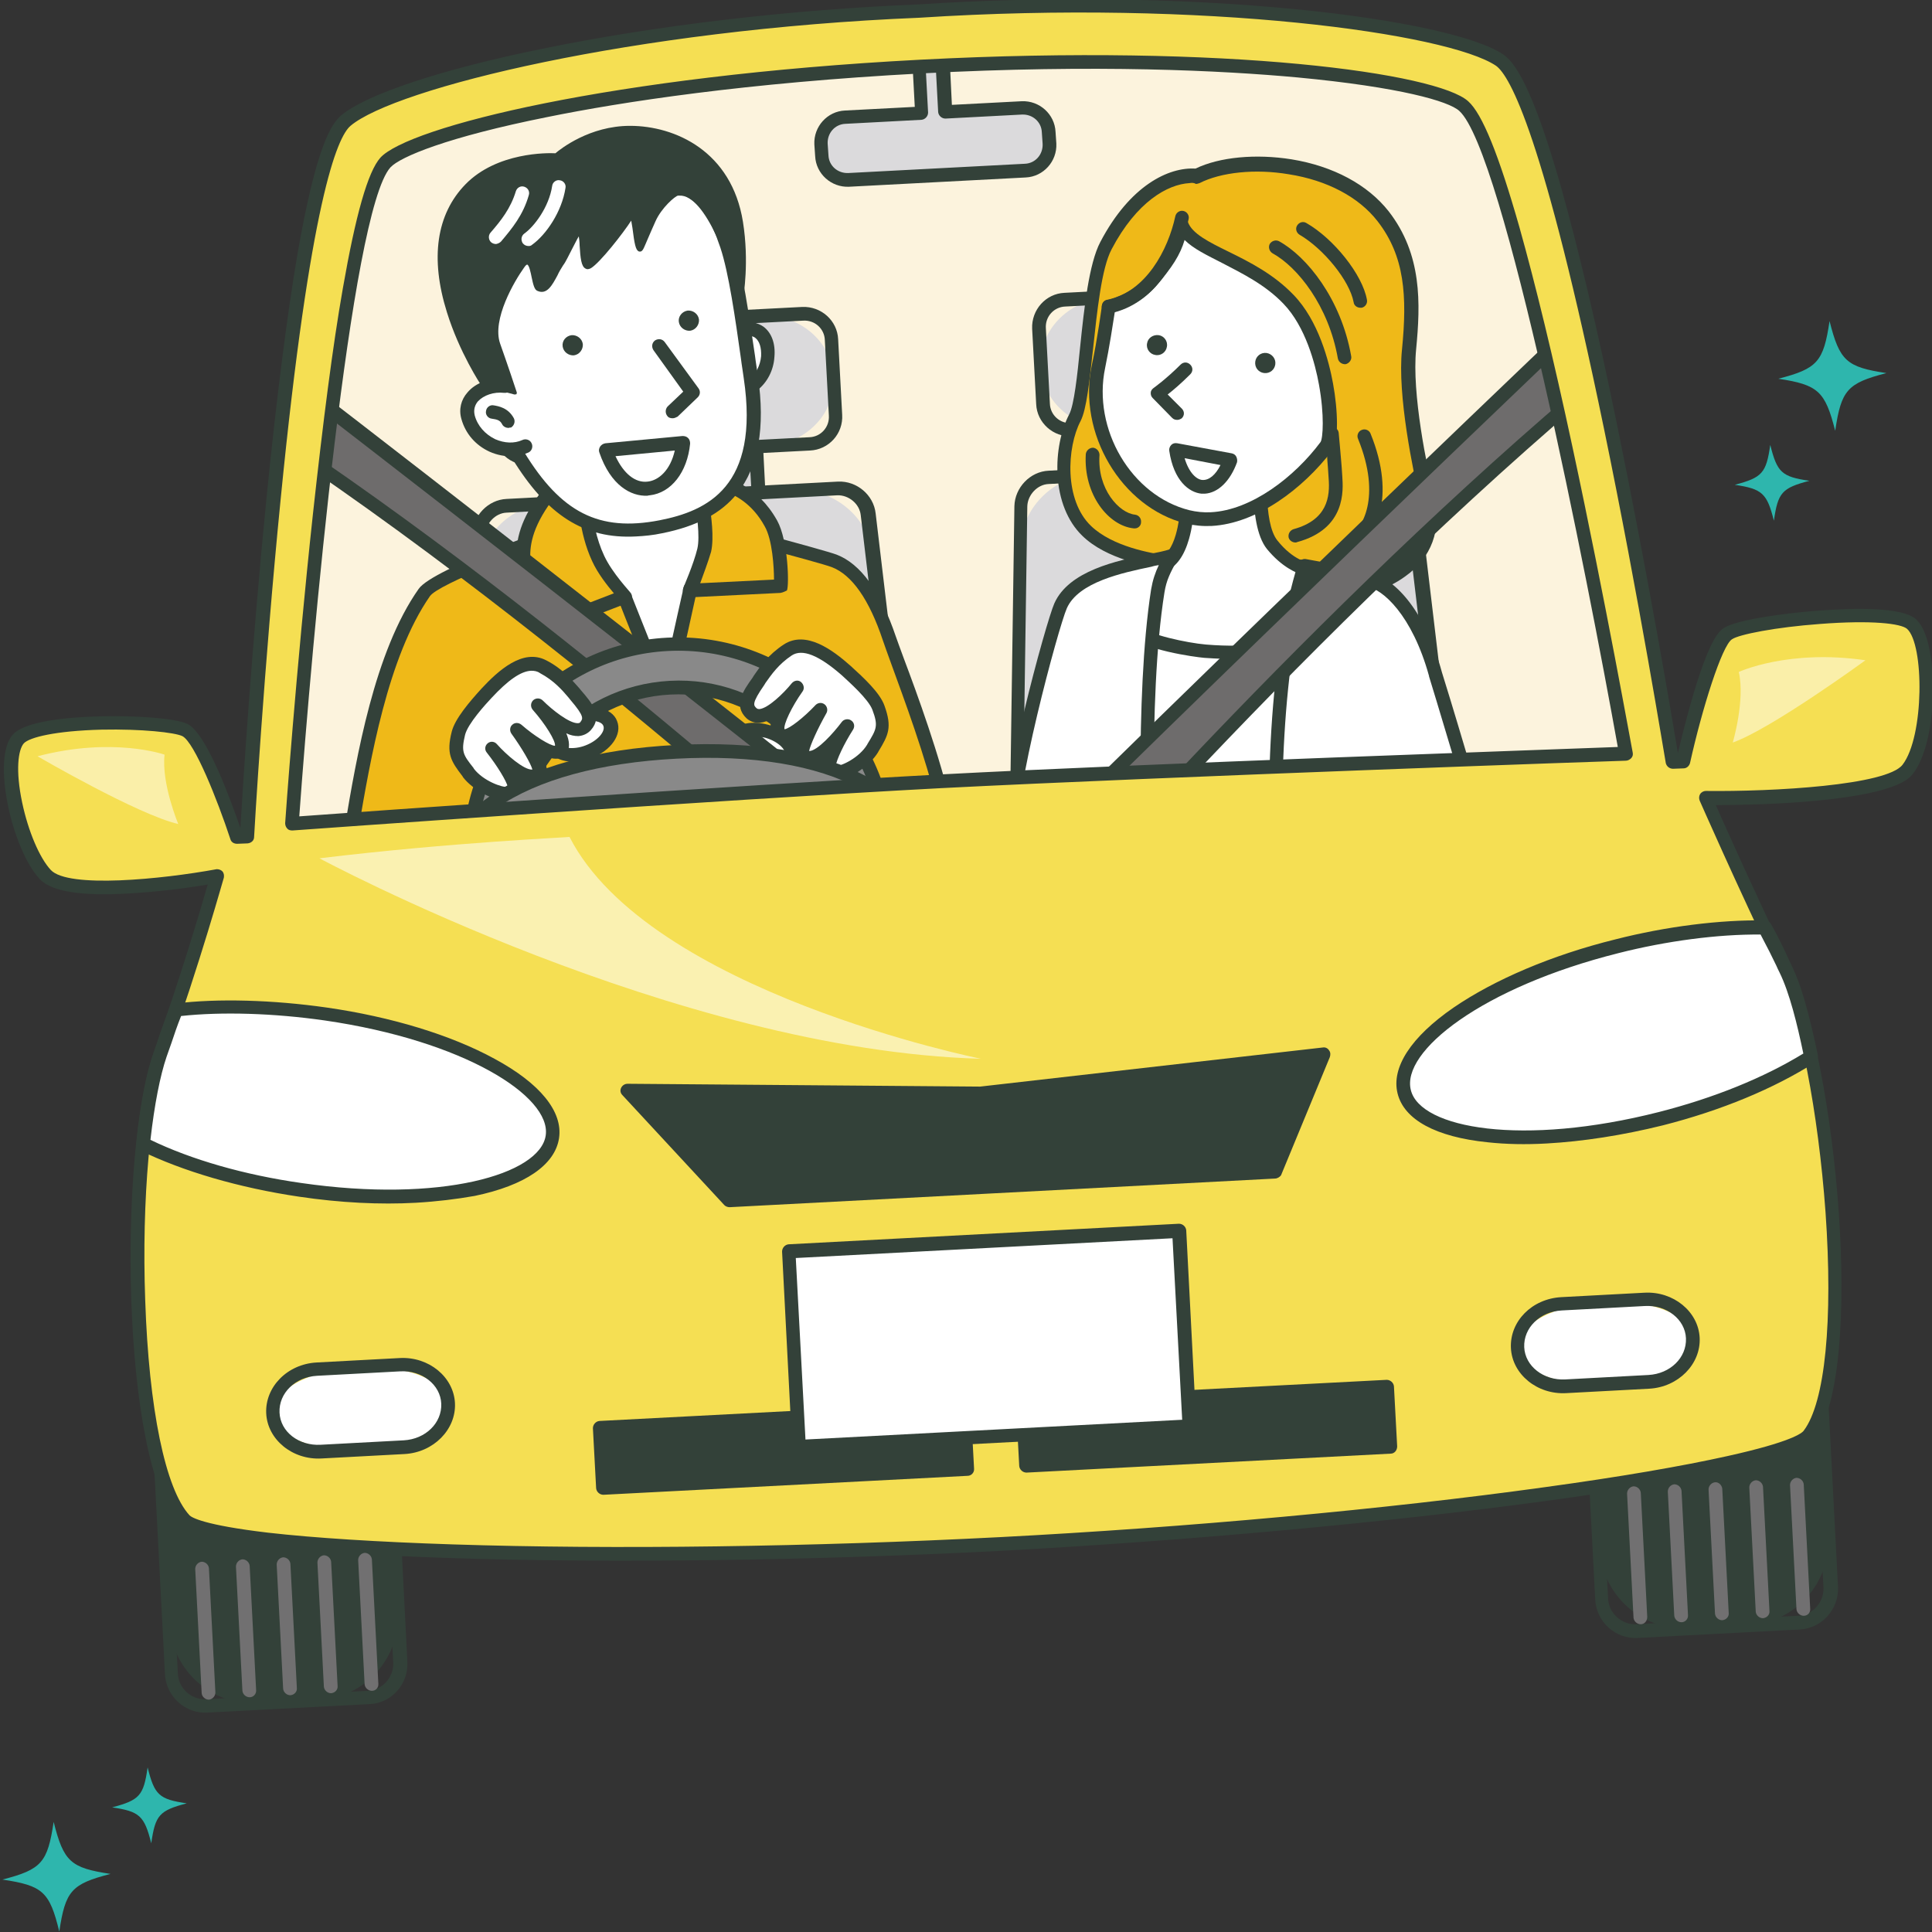<?xml version="1.0" encoding="utf-8"?>
<!-- Generator: Adobe Illustrator 24.3.1, SVG Export Plug-In . SVG Version: 6.00 Build 0)  -->
<svg version="1.1" id="レイヤー_1" xmlns="http://www.w3.org/2000/svg" xmlns:xlink="http://www.w3.org/1999/xlink" x="0px"
	 y="0px" viewBox="0 0 479 479" style="enable-background:new 0 0 479 479;" xml:space="preserve">
<rect x="0" y="0" width="479" height="479" fill="#333333" stroke="none"/>
<style type="text/css">
	.st0{fill:#FCF3DD;}
	.st1{fill:#DBDADC;}
	.st2{fill:#334139;}
	.st3{fill:#EFB918;}
	.st4{fill:#FFFFFF;}
	.st5{fill:none;stroke:#231815;stroke-width:8.5;stroke-linecap:round;stroke-linejoin:round;stroke-miterlimit:10;}
	.st6{fill:#6E6C6C;}
	.st7{fill:#898989;}
	.st8{fill:#F5DF53;}
	.st9{fill:#FFFFFF;stroke:#231815;stroke-miterlimit:10;}
	.st10{opacity:0.5;fill:#FFFFFF;}
	.st11{opacity:0.55;fill:#FFFFFF;}
	.st12{fill:#717071;}
	.st13{fill:#2EB6AD;}
</style>
<g>
	<g>
		<path class="st0" d="M403.1,186.9c0,0-114.2,3.9-169.7,6.8c-55.5,2.9-160.9,10.5-160.9,10.5S83,54.3,95.6,40.3
			c6.3-7,55.9-19.8,132.8-23.8c76.9-4,127.6,3.5,134.5,9.8C376.9,38.9,403.1,186.9,403.1,186.9z"/>
		<g>
			<g>
				<g>
					
						<rect x="182.5" y="109.2" transform="matrix(0.999 -5.233596e-02 5.233596e-02 0.999 -5.978 9.856)" class="st1" width="5.4" height="19.6"/>
					<path class="st2" d="M188.5,130.4l-5.4,0.3c-0.9,0-1.7-0.7-1.8-1.6l-1-19.6c0-0.9,0.7-1.7,1.6-1.8l5.4-0.3
						c0.9,0,1.7,0.7,1.8,1.6l1,19.6C190.1,129.6,189.4,130.4,188.5,130.4z M184.6,127.2l2-0.1l-0.9-16.2l-2,0.1L184.6,127.2z"/>
				</g>
				<g>
					
						<rect x="144.9" y="111.2" transform="matrix(0.999 -5.233596e-02 5.233596e-02 0.999 -6.133 7.89)" class="st1" width="5.4" height="19.6"/>
					<path class="st2" d="M150.9,132.4l-5.4,0.3c-0.9,0-1.7-0.7-1.8-1.6l-1-19.6c0-0.9,0.7-1.7,1.6-1.8l5.4-0.3
						c0.9,0,1.7,0.7,1.8,1.6l1,19.6C152.5,131.6,151.8,132.4,150.9,132.4z M147,129.2l2-0.1l-0.9-16.2l-2,0.1L147,129.2z"/>
				</g>
			</g>
			<g>
				<g>
					<path class="st1" d="M206.7,93.5c0.5,8.9-6.8,16.5-16.2,17l-49,2.6c-9.4,0.5-17.4-6.4-17.9-15.2s6.8-16.5,16.2-17l49-2.6
						C198.1,77.8,206.2,84.6,206.7,93.5z"/>
				</g>
				<path class="st2" d="M200.8,111.7l-69.5,3.6c-4.7,0.2-8.7-3.4-8.9-8l-1-18.7c-0.2-4.7,3.4-8.7,8-8.9l69.5-3.6
					c4.7-0.2,8.7,3.4,8.9,8l1,18.7C209.1,107.5,205.5,111.5,200.8,111.7z M129.6,83.1c-2.8,0.1-5,2.5-4.8,5.4l1,18.7
					c0.1,2.8,2.5,5,5.4,4.8l69.5-3.6c2.8-0.1,5-2.5,4.8-5.4l-1-18.7c-0.1-2.8-2.5-5-5.4-4.8L129.6,83.1z"/>
			</g>
			<g>
				<g>
					<path class="st1" d="M223.8,199.6c1.1,9.3-5.6,17.3-15,17.8l-74.4,3.9c-9.4,0.5-16.9-6.8-16.8-16.2l0.9-62.4
						c0.1-9.4,7.9-17.5,17.3-17.9l61.6-3.2c9.4-0.5,17.9,6.7,19.1,16L223.8,199.6z"/>
				</g>
				<path class="st2" d="M219.2,218.6l-94.9,5c-2.3,0.1-4.4-0.7-6-2.2c-1.6-1.5-2.5-3.7-2.4-5.9l1.2-83c0.1-4.6,3.9-8.6,8.5-8.8
					l82.2-4.3c4.6-0.2,8.8,3.3,9.3,7.9l9.8,82.4l0,0c0.3,2.3-0.4,4.4-1.8,6.2C223.5,217.5,221.4,218.5,219.2,218.6z M125.6,127.1
					c-2.8,0.1-5.2,2.7-5.3,5.5l-1.2,83c0,1.3,0.5,2.6,1.4,3.4c0.9,0.9,2.2,1.3,3.5,1.3l94.9-5c1.3-0.1,2.5-0.6,3.3-1.6
					c0.8-1,1.2-2.3,1-3.6l-9.8-82.4c-0.3-2.8-3-5-5.8-4.9L125.6,127.1z"/>
			</g>
		</g>
		<g>
			<g>
				<g>
					
						<rect x="317" y="102.2" transform="matrix(0.999 -5.233596e-02 5.233596e-02 0.999 -5.425 16.884)" class="st1" width="5.4" height="19.6"/>
					<path class="st2" d="M322.9,123.4l-5.4,0.3c-0.9,0-1.7-0.7-1.8-1.6l-1-19.6c0-0.9,0.7-1.7,1.6-1.8l5.4-0.3
						c0.9,0,1.7,0.7,1.8,1.6l1,19.6C324.6,122.5,323.9,123.3,322.9,123.4z M319.1,120.2l2-0.1l-0.9-16.2l-2,0.1L319.1,120.2z"/>
				</g>
				<g>
					
						<rect x="279.4" y="104.2" transform="matrix(0.999 -5.233596e-02 5.233596e-02 0.999 -5.58 14.918)" class="st1" width="5.4" height="19.6"/>
					<path class="st2" d="M285.3,125.4l-5.4,0.3c-0.9,0-1.7-0.7-1.8-1.6l-1-19.6c0-0.9,0.7-1.7,1.6-1.8l5.4-0.3
						c0.9,0,1.7,0.7,1.8,1.6l1,19.6C287,124.5,286.3,125.3,285.3,125.4z M281.5,122.2l2-0.1l-0.9-16.2l-2,0.1L281.5,122.2z"/>
				</g>
			</g>
			<g>
				<g>
					<path class="st1" d="M341.1,86.5c0.5,8.9-6.8,16.5-16.2,17l-49,2.6c-9.4,0.5-17.4-6.4-17.9-15.2s6.8-16.5,16.2-17l49-2.6
						C332.6,70.7,340.6,77.6,341.1,86.5z"/>
				</g>
				<path class="st2" d="M335.3,104.6l-69.5,3.6c-4.7,0.2-8.7-3.4-8.9-8l-1-18.7c-0.2-4.7,3.4-8.7,8-8.9l69.5-3.6
					c4.7-0.2,8.7,3.4,8.9,8l1,18.7C343.5,100.4,339.9,104.4,335.3,104.6z M264.1,76c-2.8,0.1-5,2.5-4.8,5.4l1,18.7
					c0.1,2.8,2.5,5,5.4,4.8l69.5-3.6c2.8-0.1,5-2.5,4.8-5.4l-1-18.7c-0.1-2.8-2.5-5-5.4-4.8L264.1,76z"/>
			</g>
			<g>
				<g>
					<path class="st1" d="M358.3,192.6c1.1,9.3-5.6,17.3-15,17.8l-74.4,3.9c-9.4,0.5-16.9-6.8-16.8-16.2l0.9-62.4
						c0.1-9.4,7.9-17.5,17.3-17.9l61.6-3.2c9.4-0.5,17.9,6.7,19.1,16L358.3,192.6z"/>
				</g>
				<path class="st2" d="M353.6,211.6l-94.9,5c-2.3,0.1-4.4-0.7-6-2.2c-1.6-1.5-2.5-3.7-2.4-5.9l1.2-83c0.1-4.6,3.9-8.6,8.5-8.8
					l82.2-4.3c4.6-0.2,8.8,3.3,9.3,7.9l9.8,82.4l0,0c0.3,2.3-0.4,4.4-1.8,6.2C357.9,210.4,355.9,211.4,353.6,211.6z M260,120
					c-2.8,0.1-5.2,2.7-5.3,5.5l-1.2,83c0,1.3,0.5,2.6,1.4,3.4c0.9,0.9,2.2,1.3,3.5,1.3l94.9-5c1.3-0.1,2.5-0.6,3.3-1.6
					c0.8-1,1.2-2.3,1-3.6l-9.8-82.4c-0.3-2.8-3-5-5.8-4.9L260,120z"/>
			</g>
		</g>
		<g>
			<g>
				<path class="st3" d="M266.5,103.6c3.1-5.8,3-33.6,7.7-42.7c6.8-13,15.9-17.9,22.5-17.3c11-5.6,35.3-4,46.2,9.9
					c7.6,9.8,7.7,20.8,6.5,33c-1,10.1,2,26.5,4.5,37.3c4.8,20.7-23,27.1-34.5,19.9c-5.4-3.4-12.3-2-16.9-2.4
					c-6.8-0.6-5.4-1-13.2-1.9c-6.3-0.8-14.8-3-19.8-7.7C261.9,124.5,262.8,110.7,266.5,103.6z"/>
				<path class="st2" d="M332.6,148.2c-5.3,0.3-10.4-0.7-14.2-3.1c-3.5-2.2-7.9-2.1-11.8-2.1c-1.6,0-3,0-4.4-0.1
					c-3.7-0.3-5.1-0.6-6.7-0.9c-1.4-0.3-3-0.6-6.5-1c-4.2-0.5-14.7-2.3-20.7-8.2c-3.6-3.5-5.8-8.9-6.1-15.2
					c-0.3-5.3,0.8-10.9,2.9-14.9c1.2-2.3,2-9.6,2.7-16.7c1-9.7,2.2-20.7,5-26c7.4-14.1,17-18.6,23.6-18.2c6-2.9,15-3.7,23.8-2.3
					c10.4,1.7,18.9,6.3,24.1,12.9c8.3,10.7,7.9,22.8,6.8,34.2c-1.1,11,2.7,29.3,4.5,36.7c1.9,8-0.7,15-7.2,19.6
					C343.9,146.2,338.2,147.9,332.6,148.2z M294.9,45.4c-5.4,0.3-13.1,4.6-19.3,16.4c-2.5,4.7-3.6,15.4-4.6,24.7
					c-0.9,8.1-1.6,15-3.1,17.9l0,0c-3.4,6.5-4.1,19.6,2.6,26c5.3,5.1,14.9,6.8,18.8,7.3c3.7,0.5,5.3,0.8,6.8,1.1
					c1.6,0.3,2.8,0.5,6.3,0.9c1.2,0.1,2.5,0.1,4,0.1c4.1-0.1,9.3-0.1,13.7,2.6c6.7,4.2,18.9,3.3,26.1-1.9c3.8-2.7,7.8-7.7,5.9-16.1
					c-1.7-7.5-5.7-26.3-4.5-37.8c1.3-13.2,0.7-23.1-6.1-31.8c-4.6-5.9-12.4-10.1-22-11.6c-8.3-1.4-16.8-0.5-22.1,2.2
					c-0.3,0.1-0.6,0.2-0.9,0.2C296,45.3,295.5,45.3,294.9,45.4z M266.5,103.6L266.5,103.6L266.5,103.6z"/>
			</g>
			<g>
				<path class="st4" d="M321.8,261.1c-0.8-6.2-3.6-18.2-4.3-27.2c-3.1-39,0.1-73.1,6.5-93.4c-7.7-0.1-25-0.9-34.9-1.1
					c-9.4,28.6-4.1,79.8-4.1,79.8s-0.6,24.1-1.3,42C292.8,263.5,308.5,264.6,321.8,261.1z"/>
				<path class="st2" d="M307.5,264.9c-9,0.5-17.9-0.5-24.3-2c-0.8-0.2-1.3-0.9-1.3-1.7c0.7-17.1,1.3-40.1,1.3-41.9
					c-0.3-3.3-5.1-52.2,4.2-80.4c0.2-0.7,0.9-1.2,1.6-1.2c5.1,0.1,12.2,0.3,19,0.6c6.3,0.2,12.2,0.4,15.9,0.5c0.5,0,1,0.3,1.3,0.7
					c0.3,0.4,0.4,1,0.2,1.5c-6.9,21.9-9.3,56.6-6.4,92.7c0.4,5.6,1.7,12.3,2.8,18.2c0.7,3.6,1.2,6.6,1.5,9c0.1,0.8-0.4,1.6-1.2,1.9
					C317.5,263.9,312.5,264.6,307.5,264.9z M285.4,259.9c9.1,2,22.8,2.7,34.5-0.1c-0.3-2-0.8-4.5-1.3-7.3c-1.1-6-2.3-12.7-2.8-18.5
					c-2.8-35.4-0.6-69.5,5.9-91.9c-3.7-0.1-8.6-0.3-13.7-0.4c-6.3-0.2-12.7-0.5-17.7-0.6c-8.7,28.1-3.7,77.5-3.7,78
					c0,0.1,0,0.1,0,0.2C286.7,219.5,286.1,242.3,285.4,259.9z"/>
			</g>
			<g>
				<path class="st4" d="M313,110.3c0,0-2.6,18.7,2.2,24.7c4.6,5.7,9,6.1,9,6.1s4.1,9.7-2.3,16.2c-5.3,5.4-19.1,4.5-23.4,4.2
					c-3.8-0.3-15-2.3-17.2-5c-4.9-6,1.9-16.5,1.9-16.5s6.7,3.5,9.7-6.8c2.9-10,0.2-21.6,0.2-21.6"/>
				<path class="st2" d="M308.4,163.3c-3.3,0.2-6.8,0-9.8-0.2c-2.4-0.2-15.5-2-18.4-5.6c-5.6-6.9,1.5-18,1.8-18.5
					c0.5-0.7,1.4-1,2.2-0.6c0.1,0,1.7,0.8,3.4,0c1.6-0.7,3-2.7,3.9-5.8c2.7-9.4,0.2-20.7,0.2-20.8c-0.2-0.9,0.4-1.8,1.3-2
					c0.9-0.2,1.8,0.4,2,1.3c0.1,0.5,2.7,12.2-0.2,22.5c-1.2,4.2-3.1,6.9-5.8,8c-1.8,0.8-3.5,0.6-4.7,0.4c-1.4,2.7-4.5,9.4-1.3,13.4
					c1.6,1.9,11.3,4,16,4.4c11,0.9,18.9-0.4,22-3.6c4.5-4.6,2.9-11.3,2.2-13.6c-1.8-0.5-5.4-2-9.1-6.5c-5.1-6.4-2.9-24-2.6-26
					c0.1-0.9,1-1.6,1.9-1.4c0.9,0.1,1.6,1,1.4,1.9c-0.7,5-1.7,18.9,1.9,23.4c4,5,7.7,5.5,7.9,5.5c0.6,0.1,1.1,0.5,1.4,1
					c0.2,0.4,4.4,10.8-2.6,18C320.1,161.7,314.3,163,308.4,163.3z"/>
			</g>
			<g>
				<path class="st4" d="M263,150.1c-2.2,5-13.6,46.8-12.5,59.2c1,10.5,2.7,31.8,2.7,31.8s9.9,2.9,12.9-1.4
					c1.1,15.3-1,39.1-1.8,40.3c-0.5,0.9,9.7,2.6,22.3,2.2c-2.4-27.6-1.6-63-1.6-63s-2.3-45.5,2.1-72.8c0.5-3.3,1.5-5.2,3.5-8.8
					C285,139.5,267.2,140.7,263,150.1z"/>
				<path class="st2" d="M286.7,283.9C286.7,283.9,286.7,283.9,286.7,283.9c-7.3,0.2-12.9-0.3-15.7-0.6c-7.2-0.8-7.8-1.7-8.1-2.3
					c-0.3-0.5-0.3-1.2-0.1-1.7c0.7-2.2,2.5-21.7,1.8-36.3c-4.4,1.9-11,0-11.9-0.2c-0.7-0.2-1.1-0.8-1.2-1.5c0-0.2-1.7-21.4-2.7-31.7
					c-1.2-12.9,10.6-55.5,12.6-60l0,0c3.6-8.1,15.5-10.6,23.4-12.2c2.1-0.4,4-0.8,5.2-1.2c0.7-0.2,1.4,0,1.8,0.5
					c0.4,0.5,0.5,1.3,0.2,1.9c-1.9,3.5-2.8,5.2-3.3,8.3c-4.3,26.8-2.1,72-2.1,72.5c0,0,0,0.1,0,0.1c0,0.4-0.7,35.6,1.6,62.8
					c0,0.5-0.1,0.9-0.4,1.3C287.6,283.7,287.2,283.9,286.7,283.9z M266.3,279.1c2.5,0.7,9.6,1.6,18.5,1.4
					c-2.1-26.6-1.5-59.7-1.5-61.3c-0.1-1.9-2.1-46.4,2.1-73.1c0.4-2.3,1-4.1,1.9-6c-0.6,0.1-1.2,0.2-1.8,0.4
					c-7.2,1.5-18.1,3.8-21,10.3c-2.1,4.8-13.4,46.5-12.4,58.4c0.8,8.9,2.2,25.9,2.6,30.6c2.9,0.7,8.3,1.3,9.9-1
					c0.4-0.6,1.1-0.9,1.8-0.7c0.7,0.2,1.2,0.8,1.2,1.5C268.7,252,267.4,272.8,266.3,279.1z M266,280.4c-0.1,0.2-0.1,0.4-0.2,0.5
					C265.9,280.7,266,280.5,266,280.4z M262.9,279.1C262.9,279.1,262.9,279.1,262.9,279.1C262.9,279.1,262.9,279.1,262.9,279.1z"/>
			</g>
			<g>
				<path class="st4" d="M339.4,143.8c-2.1-1.1-12.7-3-16-3.5c-6.4,20.2-9,54.6-5.9,93.6c1.6,20.2,4.4,42.2,6,49.6
					c14.9,0.4,33-3.2,33-3.2s-11.1-46.8-11.4-47.8c-1.8-9.6-4.9-34.4-0.7-55.7C345.6,170.2,345.1,146.7,339.4,143.8z"/>
				<path class="st2" d="M332,285c-2.9,0.1-5.7,0.2-8.5,0.1c-0.8,0-1.4-0.6-1.6-1.3c-1.6-7.3-4.4-29.1-6-49.8
					c-3-37.7-0.8-72.9,5.9-94.2c0.3-0.8,1.1-1.3,1.9-1.2c14.1,2.5,15.9,3.4,16.5,3.7l0,0c7.2,3.7,7,28.8,5.8,34.8
					c-4.7,24.1,0.1,51.6,0.7,55c0.7,2.7,9.6,40.2,11.4,47.8c0.1,0.4,0,0.9-0.2,1.3c-0.2,0.4-0.6,0.7-1.1,0.7
					C356.2,282.1,344.4,284.3,332,285z M324.9,281.8c11.6,0.1,24.9-2,29.5-2.8c-3.3-13.9-10.7-44.8-11-46c0-0.1,0-0.1,0-0.2
					c-0.6-3.1-5.6-31.5-0.7-56.3c0.6-3.1,0.8-10.4,0.2-17.4c-0.9-9-2.7-13-4.2-13.8c0,0,0,0,0,0c-0.4-0.2-2.7-1.1-14.1-3.1
					c-6.3,21.1-8.3,55.1-5.4,91.5C320.8,253.2,323.3,273.5,324.9,281.8z"/>
			</g>
			<g>
				<path class="st4" d="M332.4,193.6c0,0,7.9,25.9,10.3,31.5c8.5,4.3,22.3,9.8,26.6,1.9c0,0,2-5.3,0-14.3c-2-9-13.2-45.6-13.2-45.6
					c-4.3-15.6-12.1-22.8-16.7-23.3"/>
				<path class="st2" d="M362.3,232.6c-4.5,0.2-11-1.3-20.4-6.1c-0.4-0.2-0.6-0.5-0.8-0.8c-2.4-5.6-10-30.6-10.4-31.6
					c-0.3-0.9,0.2-1.8,1.1-2.1c0.9-0.3,1.8,0.2,2.1,1.1c0.1,0.2,7.4,24.3,10,30.7c7.5,3.8,20.1,8.7,23.7,2.5
					c0.2-0.8,1.6-5.6-0.1-13.2c-2-8.8-13.1-45.1-13.2-45.4c0,0,0,0,0-0.1c-4.2-15.2-11.6-21.6-15.3-22.1c-0.9-0.1-1.6-1-1.5-1.9
					c0.1-0.9,1-1.6,1.9-1.5c5.7,0.7,13.8,8.7,18.1,24.6c0.6,1.8,11.3,36.8,13.2,45.7c2.1,9.4,0.1,15,0,15.2c0,0.1-0.1,0.2-0.1,0.2
					C369.5,230.2,367,232.3,362.3,232.6z"/>
			</g>
			<g>
				<path class="st4" d="M272.3,90.9c1.3-6.1,2.5-14.9,2.5-14.9s6.2-1.2,10.5-6.1c5.3-6,6.7-9.3,7.4-14.4
					c2.3,6.9,16.9,8.7,26.6,18.8c10.2,10.6,11.5,33.5,9.4,36.4c-8.1,10.8-22,20.6-34.3,17.5C279,124.3,269,106.7,272.3,90.9z"/>
				<path class="st2" d="M300.4,130.4c-2.2,0.1-4.3-0.1-6.4-0.6c-16-4-26.9-22.4-23.3-39.3c1.3-5.9,2.5-14.7,2.5-14.8
					c0.1-0.7,0.6-1.3,1.4-1.4c0.1,0,5.7-1.1,9.6-5.6c5.2-6,6.4-9,7-13.5c0.1-0.8,0.7-1.4,1.5-1.4c0.8-0.1,1.5,0.4,1.8,1.2
					c1,2.9,5.2,5,10.1,7.4c5.3,2.6,11.2,5.6,16.1,10.7c6.2,6.4,8.8,16.5,9.8,22c1.2,6.5,1.5,14.4-0.3,16.7
					C323,121.2,311.6,129.8,300.4,130.4z M276.4,77.3c-0.4,2.6-1.4,9.1-2.4,13.9l0,0c-3.2,15.2,6.5,31.7,20.9,35.3
					c1.7,0.4,3.5,0.6,5.3,0.5c10.1-0.5,20.8-8.8,27.2-17.4c0.6-0.9,1-6.7-0.4-14.3c-0.9-5-3.3-14.3-8.8-20
					c-4.5-4.7-10.2-7.5-15.2-10.1c-3.7-1.9-7.1-3.5-9.3-5.7c-1.1,3.7-3.1,6.8-7,11.3C283.1,75,278.5,76.7,276.4,77.3z M272.3,90.9
					L272.3,90.9L272.3,90.9z"/>
			</g>
			<path class="st2" d="M333.5,90.3c-0.8,0-1.6-0.5-1.8-1.4c-2.3-13.1-10-22.7-16.2-26.1c-0.8-0.5-1.1-1.5-0.7-2.3
				c0.5-0.8,1.5-1.1,2.3-0.7c6.9,3.8,15.4,14.3,17.9,28.5c0.2,0.9-0.5,1.8-1.4,2C333.7,90.3,333.6,90.3,333.5,90.3z"/>
			<path class="st2" d="M337.3,76.3c-0.8,0-1.6-0.5-1.7-1.4c-1-5.3-7.4-13.2-13.4-16.7c-0.8-0.5-1.1-1.5-0.6-2.3
				c0.5-0.8,1.5-1.1,2.3-0.6c6.8,3.9,13.9,12.8,15,19c0.2,0.9-0.4,1.8-1.3,2C337.5,76.3,337.4,76.3,337.3,76.3z"/>
			<g>
				<path class="st4" d="M293.9,91.5c-3.8,3.8-7,6-7,6l4.8,4.9"/>
				<path class="st2" d="M291.9,104.1c-0.5,0-0.9-0.1-1.3-0.5l-4.8-4.9c-0.4-0.4-0.5-0.8-0.5-1.3c0-0.5,0.3-0.9,0.7-1.2
					c0,0,3.1-2.2,6.7-5.8c0.7-0.7,1.7-0.7,2.4,0c0.7,0.7,0.7,1.7,0,2.4c-2.3,2.3-4.3,4-5.6,5l3.5,3.5c0.7,0.7,0.7,1.7,0,2.4
					C292.7,103.9,292.3,104.1,291.9,104.1z"/>
			</g>
			<path class="st2" d="M316.2,89.8c0.1,1.4-0.9,2.6-2.3,2.7c-1.4,0.1-2.6-0.9-2.7-2.3c-0.1-1.4,0.9-2.6,2.3-2.7
				C314.9,87.4,316.1,88.5,316.2,89.8z"/>
			<path class="st2" d="M284.4,85.1c-0.3,1.4,0.7,2.7,2,2.9c1.4,0.3,2.7-0.7,2.9-2c0.3-1.4-0.7-2.7-2-2.9
				C285.9,82.9,284.6,83.8,284.4,85.1z"/>
			<g>
				<path class="st4" d="M291.5,111.5c1.7,11.4,10.3,12.2,13.5,2.5L291.5,111.5z"/>
				<path class="st2" d="M298.7,122.4c-0.3,0-0.6,0-0.8,0c-3.1-0.3-6.9-3.2-8-10.6c-0.1-0.5,0.1-1.1,0.5-1.5
					c0.4-0.4,0.9-0.5,1.5-0.4l13.5,2.5c0.5,0.1,0.9,0.4,1.1,0.8c0.2,0.4,0.3,0.9,0.2,1.4C305,119.3,302,122.2,298.7,122.4z
					 M293.7,113.6c1.1,3.7,3,5.3,4.4,5.4c1.7,0.1,3.3-1.3,4.5-3.7L293.7,113.6z"/>
			</g>
			<path class="st2" d="M321.2,134.5c-0.8,0-1.5-0.5-1.7-1.2c-0.2-0.9,0.3-1.8,1.2-2.1c8.4-2.3,9.1-8,8.7-12.7
				c-0.1-1.8-0.2-3-0.3-4.2c-0.1-2.1-0.2-3.6-0.6-6.6c-0.1-0.9,0.6-1.8,1.5-1.9c0.9-0.1,1.8,0.6,1.9,1.5c0.3,3.1,0.4,4.6,0.6,6.8
				c0.1,1.1,0.2,2.4,0.3,4.1c0.2,3.2,1,12.9-11.2,16.2C321.4,134.5,321.3,134.5,321.2,134.5z"/>
			<g>
				<path class="st3" d="M271,112.7c-0.6,9.1,5.1,16.1,10.3,16.6"/>
				<path class="st2" d="M281.4,131c-0.1,0-0.2,0-0.3,0c-6.2-0.6-12.5-8.3-11.9-18.4c0.1-0.9,0.9-1.6,1.8-1.6
					c0.9,0.1,1.6,0.9,1.6,1.8c-0.6,8.5,4.9,14.4,8.8,14.8c0.9,0.1,1.6,0.9,1.5,1.9C282.9,130.3,282.2,131,281.4,131z"/>
			</g>
			<path class="st2" d="M274.9,77.7c-0.8,0-1.6-0.5-1.7-1.3c-0.2-0.9,0.4-1.8,1.3-2c9.7-2.1,15.1-12.5,16.9-20.8
				c0.2-0.9,1.1-1.5,2-1.3c0.9,0.2,1.5,1.1,1.3,2c-2.1,9.8-8.3,21.1-19.5,23.4C275.1,77.6,275,77.6,274.9,77.7z"/>
			<path class="st2" d="M335.3,136.1c-0.7,0-1.3-0.3-1.6-0.9c-0.4-0.8-0.1-1.9,0.8-2.3c3.2-1.6,8.1-9.6,2.2-24.1
				c-0.4-0.9,0.1-1.9,0.9-2.2c0.9-0.4,1.9,0.1,2.2,0.9c6.5,16,1.1,25.9-3.8,28.4C335.8,136,335.5,136,335.3,136.1z"/>
		</g>
		<g>
			<g>
				<path class="st3" d="M215.8,290.4c0,0-22.7,2.3-50.3,3c-21.1,0.5-49.4,1.6-49.4,1.6c0.8-5.9-0.6-72.4-0.6-72.4
					s-4.3,0.8-12.2-0.9c-11.4-2.4-17-11.6-17-11.6c2.8-15.9,7-46.2,18.9-63.3c3.1-4.5,35.5-15.7,36.9-16.1
					c5.3-1.8,17.5-1.1,32.7-0.4c0.1,0,28.5,7.4,32,8.7c5.5,2.1,10.1,8.5,13.7,19.3c1.8,5.3,10.2,26.1,13.9,42.5
					c0,0-5.6,7.6-12.8,11.3c-8.2,4.2-12.8,4.3-12.8,4.3S215.9,284.6,215.8,290.4z"/>
				<path class="st2" d="M186,294.3c-6.3,0.3-13.2,0.6-20.5,0.8c-20.8,0.5-49.1,1.6-49.4,1.6c-0.5,0-1-0.2-1.3-0.5
					c-0.3-0.4-0.5-0.9-0.4-1.4c0.6-4.4-0.1-46.9-0.6-70.3c-2.1,0.1-5.8,0-10.9-1.1c-11.9-2.6-17.8-11.9-18.1-12.3
					c-0.2-0.4-0.3-0.8-0.2-1.2c0.3-1.5,0.6-3.2,0.9-5c2.9-17.2,7.3-43.3,18.3-58.9c3.6-5.2,36.3-16.3,37.7-16.8
					c5.3-1.8,16.6-1.3,30.8-0.6l2.5,0.1c0.8,0,29.4,7.6,32.6,8.8c6,2.3,10.9,9.1,14.7,20.3c0.4,1.1,1.1,3.1,2,5.5
					c3.2,8.5,9,24.3,11.9,37.2c0.1,0.5,0,1-0.3,1.4c-0.2,0.3-5.9,8-13.4,11.8c-5.6,2.8-9.6,3.9-11.7,4.3c1.1,10.7,7.1,67,6.9,72.5
					c0,0.8-0.7,1.5-1.5,1.6C215.8,292.1,203.4,293.4,186,294.3z M215.8,290.4L215.8,290.4L215.8,290.4z M117.9,293.2
					c6.7-0.3,29.8-1.1,47.6-1.6c23.1-0.5,43-2.3,48.6-2.8c-0.5-9.2-4.7-50.3-7-72.2c0-0.5,0.1-0.9,0.4-1.3c0.3-0.4,0.7-0.6,1.2-0.6
					c0,0,0,0,0,0c0.1,0,4.5-0.3,12.1-4.1c5.6-2.9,10.3-8.4,11.7-10.2c-2.9-12.6-8.6-27.7-11.6-36c-0.9-2.5-1.6-4.4-2-5.6
					c-3.4-10.2-7.7-16.3-12.7-18.2c-3.2-1.2-29.2-8-31.7-8.6l-2.3-0.1c-13.4-0.6-24.9-1.2-29.6,0.4c-11.5,3.9-33.9,12.5-36,15.5
					c-10.5,15.1-14.8,40.7-17.7,57.6c-0.3,1.5-0.5,3-0.7,4.3c1.3,1.9,6.6,8.4,15.6,10.3c7.4,1.6,11.5,0.9,11.5,0.9
					c0.5-0.1,1,0,1.4,0.4c0.4,0.3,0.6,0.8,0.6,1.3C117.2,225.1,118.3,280.8,117.9,293.2z"/>
			</g>
			<g>
				<path class="st4" d="M149.3,108.4c0,0-1,17.5-6.5,24c-5.5,6.5,12.2,15.9,12.2,15.9s4.3,10.5,10.1,25.4c3-14.2,6.1-27.8,6.1-27.8
					s8.8-2.7,5.1-12.9c-3.7-10.2-1.2-19.9-1.2-19.9"/>
				<path class="st2" d="M165.1,175.5c-0.7,0-1.4-0.4-1.7-1.1c-5-12.9-8.9-22.5-9.8-24.9c-2.7-1.5-12.4-7.2-13.5-13.2
					c-0.4-1.8,0.1-3.6,1.4-5c5.1-6,6.1-22.9,6.1-23c0.1-0.9,0.9-1.6,1.8-1.6c0.9,0.1,1.6,0.9,1.6,1.8c0,0.7-1.1,18.2-6.9,25
					c-0.6,0.7-0.8,1.4-0.6,2.2c0.7,3.7,7.9,8.8,12.3,11.1c0.3,0.2,0.6,0.5,0.8,0.9c0,0.1,3.3,8.2,8,20.2c2.5-11.9,4.9-22.2,4.9-22.3
					c0.1-0.6,0.6-1.1,1.2-1.2c0,0,2.8-0.9,4.1-3.5c0.9-1.9,0.9-4.3-0.2-7.2c-3.9-10.6-1.4-20.5-1.3-20.9c0.2-0.9,1.2-1.4,2.1-1.2
					c0.9,0.2,1.4,1.2,1.2,2.1c0,0.1-2.3,9.3,1.2,18.9c1.4,3.8,1.4,7.1,0,9.9c-1.4,2.8-3.8,4.2-5.2,4.8c-0.7,3.2-3.3,14.9-5.9,26.9
					C166.5,174.9,165.8,175.5,165.1,175.5C165.1,175.5,165.1,175.5,165.1,175.5z"/>
			</g>
			<g>
				<path class="st3" d="M171,146.4l22.4-1.1c0.2,0,0.4-10.8-2.3-15.7c-4.4-8-11-9.5-11.1-9.4l-6,4.1c0,0,1.6,7.9,0.6,11.9
					C173.6,140.3,171,146.4,171,146.4z"/>
				<path class="st2" d="M193.5,147C193.5,147,193.5,147,193.5,147l-22.4,1.1c-0.6,0-1.1-0.2-1.5-0.7c-0.3-0.5-0.4-1.1-0.2-1.6
					c0-0.1,2.6-6,3.5-9.8c0.7-3-0.2-9.1-0.6-11.2c-0.1-0.7,0.1-1.3,0.7-1.7l6-4.1c0.1-0.1,0.2-0.1,0.4-0.2c1.5-0.6,5.4,1.8,5.5,1.9
					c2.2,1.3,5.3,3.9,7.8,8.4c2.7,4.9,3,16,2.4,17.3C194.7,146.6,194.1,146.9,193.5,147C193.6,147,193.5,147,193.5,147z
					 M173.6,144.6l18.3-0.9c0-3-0.4-9.9-2.3-13.2c-3.2-5.9-7.8-7.9-9.3-8.4l-4.4,3.1c0.4,2.4,1.2,8.1,0.4,11.6
					C175.6,139.2,174.4,142.4,173.6,144.6z"/>
			</g>
			<g>
				<path class="st3" d="M155.2,147.8l-21.3,8.2c-0.2,0-3.2-10.3-3.9-15.9c-0.6-4.5,0.1-9.2,4.6-15.8c4.5-6.6,10.3-5.6,10.3-5.6
					s-0.8,10.7,3.5,19.7C150.6,143.1,155.2,147.8,155.2,147.8z"/>
				<path class="st2" d="M133.9,157.7C133.9,157.7,133.9,157.7,133.9,157.7c-1.4,0.1-1.8-1.1-2.3-2.9c-0.3-1.2-0.8-2.7-1.2-4.2
					c-0.6-2.4-1.7-6.9-2.2-10.2c-0.7-5.8,0.7-10.9,4.9-17c5.1-7.4,11.7-6.4,12-6.3c0.9,0.1,1.5,0.9,1.4,1.8c0,0.1-0.7,10.4,3.3,18.9
					c2,4.3,6.4,8.9,6.4,9c0.4,0.4,0.6,1,0.4,1.5c-0.1,0.6-0.5,1-1,1.2l-21.3,8.2C134.3,157.7,134.1,157.7,133.9,157.7z M143.2,120.4
					c-1.7,0.2-4.6,1.2-7.2,4.9c-4.6,6.7-4.8,11.2-4.4,14.6c0.5,4.1,2.3,10.9,3.2,13.9l17.4-6.7c-1.6-1.9-4-4.9-5.4-8
					C143.5,132,143.2,123.9,143.2,120.4z"/>
			</g>
			<g>
				<path class="st4" d="M182.6,82c5.2-1.9,8,1.3,7.6,6.3c-0.3,5-4.4,9.5-9.9,8.4"/>
				<path class="st2" d="M182.6,98.6c-0.8,0-1.7,0-2.5-0.2c-0.9-0.2-1.5-1.1-1.3-2c0.2-0.9,1.1-1.5,2-1.3c1.8,0.4,3.5,0,4.9-1
					c1.7-1.3,2.8-3.5,3-5.8c0.1-2.1-0.4-3.7-1.4-4.5c-1.1-0.9-2.8-0.5-4-0.1c-0.9,0.3-1.8-0.1-2.2-1c-0.3-0.9,0.1-1.8,1-2.2
					c3.6-1.3,5.9-0.4,7.2,0.5c2,1.5,3,4.2,2.7,7.5c-0.2,3.3-1.8,6.4-4.3,8.3C186.2,97.8,184.4,98.5,182.6,98.6z"/>
			</g>
			<g>
				<path class="st4" d="M180.2,60.8c2.5,7.5,4.3,21.8,5.9,32.7c4,27.3-9.2,34.6-22.3,37.1c-15.4,3-25.6-1.6-35.4-17.7
					c-4.8-8-9.4-23.3-9-34c0.4-10.7,17.4-35.3,33.6-34.7C169.3,44.8,175.1,45.6,180.2,60.8z"/>
				<path class="st2" d="M157.7,133c-12.9,0.7-22.1-5.3-30.7-19.3c-4.8-7.9-9.7-23.6-9.2-35c0.2-5.9,4.8-15,11.3-22.6
					c4.5-5.3,13.6-14.1,24.1-13.7c16.4,0.7,23.2,1.6,28.7,17.8c2.2,6.6,3.8,18,5.3,28.1c0.2,1.7,0.5,3.3,0.7,4.9
					c1.9,12.8,0.1,22.6-5.1,29.1c-4,5-10.1,8.2-18.6,9.9C161.9,132.7,159.7,132.9,157.7,133z M151.7,45.8
					c-6.3,0.3-13.5,4.8-20.1,12.5c-5.9,6.9-10.3,15.5-10.5,20.6c-0.4,10.4,4.2,25.5,8.8,33.1c9.2,15.1,18.6,19.9,33.6,17
					c11.8-2.3,24.9-8.3,20.9-35.2c-0.2-1.6-0.5-3.2-0.7-4.9c-1.4-9.9-3-21.2-5.1-27.5c-4.7-14-9.6-14.9-25.6-15.5
					C152.6,45.8,152.2,45.8,151.7,45.8z"/>
			</g>
			<g>
				<path class="st4" d="M125.2,95.7c-5.5-0.6-10.4,3-9.1,7.8c1.7,6.4,9.1,9.6,14.1,7.1"/>
				<path class="st2" d="M127,113.1c-1.8,0.1-3.8-0.3-5.6-1.1c-3.5-1.6-6-4.5-7-8.1c-0.7-2.4-0.1-4.8,1.5-6.6
					c2.1-2.5,5.7-3.7,9.5-3.3c0.9,0.1,1.6,0.9,1.5,1.9c-0.1,0.9-0.9,1.6-1.9,1.5c-2.6-0.3-5.1,0.6-6.5,2.1c-0.6,0.7-1.2,1.9-0.8,3.5
					c0.7,2.6,2.6,4.7,5.1,5.9c2.3,1,4.7,1.1,6.7,0.2c0.8-0.4,1.9-0.1,2.3,0.8c0.4,0.8,0.1,1.9-0.8,2.3
					C129.8,112.7,128.4,113.1,127,113.1z"/>
			</g>
			<g>
				<polyline class="st4" points="163.4,85.8 171.7,97.3 166.8,102 				"/>
				<path class="st2" d="M166.8,103.7c-0.5,0-1-0.1-1.3-0.5c-0.6-0.7-0.6-1.7,0-2.4l3.9-3.7L162,86.8c-0.5-0.8-0.4-1.8,0.4-2.4
					c0.8-0.5,1.8-0.4,2.4,0.4l8.4,11.5c0.5,0.7,0.4,1.6-0.2,2.2l-5,4.8C167.6,103.5,167.2,103.7,166.8,103.7z"/>
			</g>
			<g>
				<path class="st4" d="M126,104.4c-0.9-1.8-2.5-2.1-3.8-2.3"/>
				<path class="st2" d="M126.1,106.1c-0.6,0-1.3-0.3-1.6-0.9c-0.5-1-1.2-1.2-2.6-1.4c-0.9-0.1-1.6-1-1.4-1.9c0.1-0.9,1-1.6,1.9-1.4
					c1.2,0.2,3.6,0.6,5,3.2c0.4,0.8,0.1,1.8-0.7,2.3C126.6,106,126.3,106,126.1,106.1z"/>
			</g>
			<g>
				<path class="st4" d="M150.2,111.7c4.9,14.5,17.8,11.3,19.1-1.8L150.2,111.7z"/>
				<path class="st2" d="M160.5,122.9c-4,0.2-9.1-2.5-11.9-10.7c-0.2-0.5-0.1-1,0.2-1.5c0.3-0.4,0.7-0.7,1.3-0.8l19.1-1.8
					c0.5,0,1,0.1,1.4,0.5c0.4,0.4,0.5,0.9,0.5,1.4c-0.7,7.1-4.7,12.2-10,12.8C160.8,122.8,160.7,122.9,160.5,122.9z M152.6,113.1
					c2,4.3,4.9,6.7,8,6.3c2.7-0.3,5.6-2.8,6.7-7.7L152.6,113.1z"/>
			</g>
			<path class="st2" d="M168.3,79.8c0.2,1.4,1.5,2.3,2.8,2.2c1.4-0.2,2.3-1.5,2.2-2.8c-0.2-1.4-1.5-2.3-2.8-2.2
				C169.1,77.2,168.1,78.5,168.3,79.8z"/>
			<path class="st2" d="M139.5,85.9c0.2,1.4,1.5,2.3,2.8,2.2c1.4-0.2,2.3-1.5,2.2-2.8c-0.2-1.4-1.5-2.3-2.8-2.2
				C140.3,83.3,139.3,84.5,139.5,85.9z"/>
			<g>
				<path class="st2" d="M168,47.8c-1,0.2-4.5,3.3-6.1,6.7c-1.7,3.7-2.7,6.9-3.2,7.1c-1.1,0.6-1.6-10-2.2-8.4
					c-0.6,1.5-7.7,11-10.4,12.6c-2.6,1.6-1.3-10.6-2.9-8.2c-1.1,1.7-3,6-4.1,7.7c-2,2.9-3.1,7.2-5.7,6c-1.4-0.7-1.1-9.5-4-5.5
					c-1.4,2-8.3,12.5-5.9,19.3c1.5,4.2,4.1,12,4.1,12l-7.9-2.1c0,0-21.2-31.5-4-49c8.2-8.4,22.1-7.5,22.1-7.5s7.6-6.8,18.3-6.8
					c10.6,0,24.6,5.9,27.4,23.3c1.6,10,0.1,18.4,0.1,18.4S176.7,46.5,168,47.8z"/>
				<path class="st2" d="M127.7,97.8c-0.1,0-0.1,0-0.2,0l-7.9-2.1c-0.1,0-0.3-0.1-0.3-0.2c-0.1-0.1-5.4-8.1-8.5-18.1
					c-4.2-13.4-2.6-24.3,4.6-31.7c7.8-8,20.4-7.8,22.3-7.7c1.3-1.1,8.5-6.8,18.5-6.8c11.2,0,25.2,6.3,28,23.8
					c1.6,10,0.1,18.5,0.1,18.6c0,0.3-0.3,0.5-0.6,0.5c0,0,0,0,0,0c-0.3,0-0.5-0.2-0.6-0.4c-1.9-7.2-8.1-25.6-14.7-25.2
					c-0.1,0-0.2,0-0.3,0l-0.1-0.6l0.1,0.6c-0.7,0.1-4.1,3-5.6,6.4c-0.7,1.5-1.3,3-1.8,4.1c-1,2.3-1.2,3-1.7,3.3
					c-0.2,0.1-0.5,0.1-0.7,0c-0.7-0.4-1-1.8-1.5-5.8c-0.1-0.6-0.2-1.3-0.3-1.8c-2,3.1-7.7,10.4-10,11.8c-0.6,0.3-1,0.3-1.3,0.1
					c-1.1-0.5-1.3-2.6-1.5-5.8c0-0.7-0.1-1.6-0.2-2.2c-0.5,0.8-1.1,2.1-1.7,3.2c-0.8,1.5-1.5,3.1-2.2,4c-0.5,0.8-1,1.6-1.4,2.5
					c-1.3,2.4-2.6,4.9-5,3.8c-0.7-0.3-1-1.5-1.4-3.4c-0.2-1-0.6-3-1.1-3.1c0,0-0.3,0-0.8,0.8c-2.3,3.2-8,12.8-5.9,18.8
					c1.5,4.2,4.1,11.9,4.1,12c0.1,0.2,0,0.4-0.1,0.6C128,97.7,127.8,97.8,127.7,97.8z M120.1,94.6l6.6,1.7
					c-0.8-2.3-2.6-7.7-3.8-10.9c-2.7-7.7,5.9-19.7,6-19.9c0.5-0.6,1.2-1.4,2-1.2c1.2,0.2,1.5,2,2,4c0.2,0.9,0.5,2.4,0.8,2.6
					c1.2,0.6,2-0.6,3.4-3.3c0.5-0.9,0.9-1.8,1.5-2.6c0.6-0.8,1.3-2.4,2.1-3.9c0.8-1.5,1.5-3,2.1-3.9c0.4-0.6,0.8-0.6,1.1-0.5
					c0.7,0.2,0.8,1.1,1,3.8c0.1,1.5,0.3,4.5,0.8,4.8c0,0,0,0,0.1-0.1c2.4-1.5,9.5-10.9,10.1-12.4c0.2-0.5,0.6-0.5,0.7-0.5
					c0.7,0.1,0.7,0.6,1.2,3.8c0.2,1.3,0.5,3.4,0.8,4.4c0.3-0.5,0.6-1.4,0.9-2.2c0.5-1.2,1.1-2.6,1.8-4.2c1.6-3.5,5.2-6.9,6.5-7.1
					l0,0c7.5-1.1,13.5,16.2,15.6,23.2c0.3-3.3,0.5-9-0.5-15.3c-2.7-16.8-16.2-22.7-26.9-22.8c-10.3,0-17.8,6.5-17.9,6.6
					c-0.1,0.1-0.3,0.2-0.4,0.1c-0.1,0-13.7-0.8-21.7,7.3c-7,7.1-8.4,17.3-4.3,30.5C114.7,86,119.3,93.3,120.1,94.6z M158.3,61.2
					L158.3,61.2L158.3,61.2z"/>
			</g>
			<path class="st4" d="M123,60.5c-0.4,0-0.8-0.1-1.2-0.4c-0.7-0.6-0.8-1.7-0.2-2.4c2.6-3,5-6,6.3-10.3c0.3-0.9,1.2-1.4,2.1-1.1
				c0.9,0.3,1.4,1.2,1.1,2.1c-1.4,4.9-4.1,8.2-6.9,11.5C123.9,60.2,123.5,60.4,123,60.5z"/>
			<path class="st4" d="M131.1,61c-0.6,0-1.1-0.2-1.5-0.7c-0.5-0.8-0.4-1.8,0.4-2.4c2.4-1.7,6.1-6.5,6.9-11.8c0.1-0.9,1-1.6,1.9-1.4
				c0.9,0.1,1.6,1,1.4,1.9c-0.9,5.9-4.8,11.6-8.3,14.1C131.7,60.9,131.4,61,131.1,61z"/>
		</g>
		<path class="st5" d="M137.7,187.3"/>
		<g>
			<line class="st3" x1="220.1" y1="238.7" x2="226.2" y2="238.6"/>
			<path class="st2" d="M226.3,240.3C226.3,240.3,226.3,240.3,226.3,240.3l-6.2,0c-0.9,0-1.7-0.7-1.7-1.7c0-0.9,0.7-1.7,1.7-1.7
				l6.1,0c0.9,0,1.7,0.7,1.7,1.7C227.9,239.5,227.2,240.3,226.3,240.3z"/>
		</g>
		<g>
			<line class="st3" x1="131.6" y1="233.1" x2="125.2" y2="192.1"/>
			<path class="st2" d="M131.6,234.8c-0.9,0-1.6-0.6-1.8-1.4l-6.4-41c-0.1-0.9,0.5-1.8,1.4-1.9c0.9-0.1,1.8,0.5,1.9,1.4l6.4,41
				c0.1,0.9-0.5,1.8-1.4,1.9C131.8,234.8,131.7,234.8,131.6,234.8z"/>
		</g>
		<g>
			<path class="st4" d="M196.2,187.7c-0.7,2.4-4.4,3.5-8.5,2.5c-4-1.1-6.7-3.9-6.1-6.4c0.7-2.4,4.4-3.5,8.5-2.5
				C194.1,182.4,196.9,185.2,196.2,187.7z"/>
			<path class="st2" d="M191.4,192.2c-1.3,0.1-2.7-0.1-4.1-0.5c-2.2-0.6-4.2-1.7-5.6-3.1c-1.6-1.6-2.2-3.6-1.7-5.3
				c0.5-1.7,2-3.1,4.1-3.7c1.9-0.6,4.2-0.5,6.4,0.1c5,1.3,8.2,5.1,7.3,8.4c-0.5,1.7-2,3.1-4.1,3.7
				C193,192.1,192.2,192.2,191.4,192.2z M186.6,182.6c-0.5,0-1.1,0.1-1.5,0.2c-1,0.3-1.7,0.8-1.8,1.4c-0.2,0.6,0.2,1.3,0.9,2.1
				c0.9,1,2.4,1.8,4,2.2c1.6,0.4,3.3,0.5,4.6,0.1c1-0.3,1.7-0.8,1.8-1.4c0.4-1.3-1.7-3.4-4.9-4.3
				C188.7,182.7,187.6,182.5,186.6,182.6z"/>
		</g>
		<g>
			<path class="st6" d="M80.5,100.5c0,0,146.7,113.2,170.6,135.2l-17.9,6c0,0-75.2-71.7-155.8-127.1L80.5,100.5z"/>
			<path class="st2" d="M233.4,243.3c-0.5,0-0.9-0.1-1.3-0.5c-0.8-0.7-76-72.3-155.6-126.9c-0.6-0.4-0.8-1.1-0.7-1.8l3.1-14.1
				c0.1-0.6,0.5-1,1.1-1.2c0.5-0.2,1.2-0.1,1.6,0.2c1.5,1.1,147,113.5,170.7,135.3c0.4,0.4,0.6,1,0.5,1.6c-0.1,0.6-0.5,1.1-1.1,1.3
				l-17.9,6C233.7,243.3,233.5,243.3,233.4,243.3z M79.4,113.8c75.3,51.8,146.4,118.3,154.4,125.9l14.1-4.8
				C220.7,211.1,99.2,117.1,81.6,103.5L79.4,113.8z"/>
		</g>
		<g>
			<path class="st6" d="M386.7,84.4c0,0-134,127.9-155.6,152.3l18.4,4.1c0,0,67.3-79.2,141.7-142.7L386.7,84.4z"/>
			<path class="st2" d="M249.6,242.5c-0.2,0-0.3,0-0.5,0l-18.4-4.1c-0.6-0.1-1.1-0.6-1.2-1.1c-0.2-0.6-0.1-1.2,0.3-1.6
				c21.3-24.1,154.3-151.1,155.7-152.4c0.4-0.4,1-0.6,1.6-0.4c0.6,0.1,1,0.6,1.2,1.1l4.5,13.7c0.2,0.7,0,1.4-0.5,1.8
				c-73.5,62.7-140.8,141.7-141.5,142.5C250.5,242.3,250.1,242.5,249.6,242.5z M234.4,235.7l14.6,3.3c7.2-8.4,70.9-82,140.4-141.3
				L386,87.5C369.9,102.9,258.9,209.1,234.4,235.7z"/>
		</g>
		<g>
			<path class="st7" d="M220,208.8c1.5,28.6-20.5,53-49,54.5s-53-20.5-54.5-49s20.5-53,49-54.5S218.5,180.2,220,208.8z M166.1,170.5
				c-22.6,1.2-40,20.5-38.8,43.1s20.5,40,43.1,38.8c22.6-1.2,40-20.5,38.8-43.1C208,186.7,188.7,169.3,166.1,170.5z"/>
			<path class="st2" d="M171,264.9c-29.5,1.5-54.7-21.2-56.2-50.6s21.2-54.7,50.6-56.2c29.5-1.5,54.7,21.2,56.2,50.6
				C223.2,238.1,200.5,263.4,171,264.9z M165.6,161.4c-27.6,1.4-48.9,25.1-47.4,52.7s25.1,48.9,52.7,47.4
				c27.6-1.4,48.9-25.1,47.4-52.7S193.2,160,165.6,161.4z M170.5,254.1c-23.5,1.2-43.6-16.9-44.9-40.4
				c-1.2-23.5,16.9-43.6,40.4-44.9s43.6,16.9,44.9,40.4C212.1,232.7,194,252.9,170.5,254.1z M166.2,172.2
				c-21.6,1.1-38.3,19.7-37.2,41.3c1.1,21.6,19.7,38.3,41.3,37.2c21.6-1.1,38.3-19.7,37.2-41.3C206.3,187.8,187.8,171.1,166.2,172.2
				z"/>
		</g>
		<g>
			<path class="st4" d="M210,166.2c-4.9-4.3-10.4-7.9-14.6-5.1c-3.8,2.5-5.8,5.6-7.3,7.7c-2.9,4.2-3.7,6.1-1.7,8
				c3.5,3.3,11.2-6.4,11.2-6.4s-6.6,9.2-4.3,11.7c2.3,2.4,10.2-6.1,10.2-6.1s-5.7,9.9-4.3,11.3c3.2,3.3,10.9-7.2,10.9-7.2
				s-5.8,9.4-4.3,11c1.7,1.9,8.3-1.6,10.7-5.6c2.4-3.9,3.2-5.2,1.5-10.1C216.9,172.4,212.3,168.3,210,166.2z"/>
			<path class="st2" d="M207.5,193.2c-1.6,0.1-2.5-0.5-3-1c-0.8-0.8-0.9-2-0.4-3.8c-1.1,0.7-2.1,1.1-3.2,1.2
				c-1.2,0.1-2.2-0.3-3.1-1.1c-0.5-0.5-1.4-1.4,0.2-5.6c-1.3,0.8-2.7,1.4-3.8,1.4c-0.9,0-1.7-0.3-2.3-1c-1.1-1.2-1.1-3.1-0.5-5.1
				c-1,0.5-2,0.9-3,1c-1.2,0.1-2.4-0.3-3.3-1.1c-3.4-3.2-0.8-6.9,1.5-10.1l0.3-0.5c1.5-2.2,3.6-5.2,7.4-7.7
				c5.5-3.6,12.1,1.3,16.6,5.3c3.3,3,7.3,6.7,8.4,9.9c1.9,5.3,1,7.2-1.5,11.3l-0.1,0.2c-2,3.3-6.8,6.6-10.1,6.9
				C207.7,193.2,207.6,193.2,207.5,193.2z M207.2,189.9c1.4,0.1,5.9-2.1,7.8-5.3l0.1-0.2c2.2-3.6,2.7-4.4,1.2-8.4
				c-1-2.7-5.9-7-7.5-8.5c-5.8-5.1-9.9-6.7-12.5-5c-3.3,2.2-5,4.7-6.5,6.8l-0.3,0.5c-3.2,4.6-2.7,5.1-1.9,5.8
				c0.1,0.1,0.3,0.2,0.7,0.2c2.1-0.2,5.9-3.8,8-6.4c0.6-0.7,1.6-0.9,2.3-0.3c0.7,0.6,0.9,1.6,0.4,2.3c-2.7,3.8-4.8,8.2-4.5,9.4
				c1.2-0.1,4.8-2.9,7.7-6c0.6-0.6,1.5-0.7,2.2-0.2c0.7,0.5,0.9,1.5,0.5,2.2c-2.2,3.9-4,7.9-4.3,9.4c0,0,0.1,0,0.1,0
				c2-0.1,5.9-4.4,8-7.2c0.5-0.7,1.6-0.9,2.3-0.4c0.8,0.5,1,1.5,0.5,2.3C209.2,184.5,207.4,188.4,207.2,189.9z"/>
		</g>
		<g>
			<path class="st4" d="M137.3,184.7c0.9,2.4,4.8,3.1,8.7,1.6c3.9-1.5,6.3-4.6,5.4-7c-0.9-2.4-4.8-3.1-8.7-1.6
				C138.8,179.2,136.4,182.4,137.3,184.7z"/>
			<path class="st2" d="M142.6,188.8c-0.8,0-1.6,0-2.3-0.1c-2.2-0.4-3.9-1.6-4.5-3.3c-0.7-1.7-0.2-3.7,1.1-5.5
				c1.2-1.6,3.1-2.9,5.2-3.7c2.2-0.8,4.4-1.1,6.4-0.7c2.2,0.4,3.9,1.6,4.5,3.3c1.3,3.3-1.5,7.3-6.4,9.2
				C145.3,188.4,143.9,188.7,142.6,188.8z M146.3,178.7c-1,0.1-2,0.3-3,0.7c-1.6,0.6-2.9,1.6-3.8,2.6c-0.6,0.8-0.9,1.6-0.7,2.2l0,0
				c0.2,0.6,0.9,1,1.9,1.2c1.3,0.2,3,0,4.5-0.6c3.1-1.2,4.9-3.5,4.4-4.8c-0.2-0.6-0.9-1-1.9-1.2
				C147.4,178.7,146.9,178.6,146.3,178.7z"/>
		</g>
		<g>
			<path class="st4" d="M120.6,171.9c4.4-4.8,9.5-8.9,14-6.6c4.1,2.1,6.3,5,8,6.9c3.3,3.9,4.3,5.7,2.5,7.7
				c-3.1,3.6-11.8-5.2-11.8-5.2s7.6,8.5,5.5,11.2c-2,2.6-10.7-5.1-10.7-5.1s6.7,9.2,5.5,10.8c-2.9,3.6-11.6-6-11.6-6
				s6.8,8.7,5.4,10.5c-1.5,2-8.4-0.7-11.2-4.4c-2.8-3.6-3.8-4.8-2.5-9.8C114.4,178.7,118.5,174.2,120.6,171.9z"/>
			<path class="st2" d="M125.9,198.5c-0.1,0-0.2,0-0.3,0c-3.4,0-8.4-2.7-10.8-5.8l-0.1-0.2c-2.9-3.8-4.1-5.6-2.7-11.1
				c0.8-3.2,4.4-7.4,7.4-10.7c4.1-4.4,10.2-10,16-7c4.1,2.1,6.4,4.9,8.2,6.9l0.4,0.5c2.6,3,5.6,6.4,2.5,9.9
				c-0.8,0.9-1.9,1.4-3.1,1.5c-1,0-2-0.2-3-0.7c0.8,1.9,1,3.8,0,5.1c-0.5,0.7-1.3,1.1-2.2,1.2c-1.1,0.1-2.5-0.3-3.9-1
				c2,4,1.2,5,0.8,5.6c-0.7,0.9-1.7,1.4-2.9,1.5c-1,0-2.1-0.3-3.3-0.9c0.7,1.7,0.6,3,0,3.9C128.3,197.7,127.5,198.4,125.9,198.5z
				 M131.7,166.3c-2.6,0.1-5.8,2.4-9.8,6.7l0,0c-1.5,1.6-5.9,6.4-6.6,9.2c-1,4.2-0.5,4.9,2.1,8.2l0.1,0.2c2.3,3,7,4.7,8.4,4.5
				c-0.3-1.4-2.6-5.2-5.2-8.5c-0.6-0.7-0.5-1.7,0.2-2.3c0.7-0.6,1.7-0.5,2.3,0.2c2.3,2.6,6.7,6.4,8.7,6.3c0,0,0.1,0,0.1,0
				c-0.4-1.5-2.6-5.3-5.2-8.9c-0.5-0.7-0.4-1.7,0.2-2.2c0.6-0.6,1.6-0.6,2.3,0c3.2,2.8,7.1,5.2,8.3,5.2c0.2-1.2-2.4-5.4-5.5-8.9
				c-0.6-0.7-0.6-1.7,0.1-2.4c0.7-0.6,1.7-0.6,2.4,0.1c2.3,2.3,6.5,5.6,8.6,5.6c0.4,0,0.6-0.1,0.7-0.3c0.6-0.8,1.1-1.3-2.5-5.5
				l-0.4-0.5c-1.6-1.9-3.7-4.3-7.1-6.1C133.2,166.4,132.5,166.3,131.7,166.3z M120.6,171.9L120.6,171.9L120.6,171.9z"/>
		</g>
		<g>
			<path class="st7" d="M230.6,217.6c1,19-18.5,35.5-59.5,37.6c-41,2.1-61.9-12.2-62.9-31.2c-1-19,18.3-35.5,59.3-37.6
				C208.6,184.3,229.7,198.6,230.6,217.6z"/>
			<path class="st2" d="M171.3,256.9c-19.6,1-36-1.7-47.3-7.9c-10.8-5.9-16.8-14.5-17.3-24.9s4.5-19.6,14.6-26.6
				c10.6-7.3,26.6-11.8,46.3-12.8c19.6-1,36,1.7,47.4,7.9c10.7,5.8,16.9,14.6,17.4,24.9c0.5,10.3-4.7,19.7-14.7,26.6
				C206.9,251.5,190.9,255.9,171.3,256.9z M167.7,188.1c-19,1-34.4,5.2-44.5,12.2c-9.1,6.3-13.6,14.4-13.1,23.6
				c0.5,9.2,5.9,16.9,15.5,22.1c10.8,5.9,26.6,8.5,45.5,7.5c19-1,34.4-5.2,44.6-12.2c9.2-6.3,13.7-14.4,13.3-23.6
				c-0.5-9.2-5.9-16.8-15.7-22.1C202.4,189.7,186.7,187.1,167.7,188.1z"/>
		</g>
		<g>
			<path class="st1" d="M253.4,26.8l-19,1l-1.2-22.3l-5.9,0.3l1.2,22.3l-19,1c-3.5,0.2-6.2,3.2-6,6.7l0.2,2.9c0.2,3.5,3.2,6.2,6.7,6
				l43.8-2.3c3.5-0.2,6.2-3.2,6-6.7l-0.2-2.9C259.8,29.3,256.8,26.6,253.4,26.8z"/>
			<path class="st2" d="M254.3,44l-43.8,2.3c-4.4,0.2-8.2-3.2-8.4-7.6l-0.2-2.9c-0.2-4.4,3.2-8.2,7.6-8.4l17.3-0.9l-1.1-20.6
				c0-0.9,0.7-1.7,1.6-1.8l5.9-0.3c0.9,0,1.7,0.7,1.8,1.6L236,26l17.3-0.9c4.4-0.2,8.2,3.2,8.4,7.6l0.2,2.9
				C262.1,40,258.7,43.8,254.3,44z M209.6,30.7c-2.6,0.1-4.5,2.3-4.4,4.9l0.2,2.9c0.1,2.6,2.3,4.5,4.9,4.4l43.8-2.3
				c2.6-0.1,4.5-2.3,4.4-4.9l-0.2-2.9c-0.1-2.6-2.3-4.5-4.9-4.4l-19,1c-0.9,0-1.7-0.7-1.8-1.6l-1.1-20.6l-2.5,0.1l1.1,20.6
				c0,0.9-0.7,1.7-1.6,1.8L209.6,30.7z"/>
		</g>
		<g>
			<g>
				<g>
					<path class="st2" d="M98.7,399.6c0.6,11.5-8.3,21.3-19.7,21.9l-15.1,0.8c-11.5,0.6-21.3-8.3-21.9-19.7l-3.4-65.4
						c-0.6-11.5,8.3-21.3,19.7-21.9l15.1-0.8c11.5-0.6,21.3,8.3,21.9,19.7L98.7,399.6z"/>
				</g>
				<path class="st2" d="M91.6,422.5l-40.2,2.1c-5.5,0.3-10.2-4-10.5-9.5l-4.7-90.5c-0.3-5.5,4-10.2,9.5-10.5l40.2-2.1
					c5.5-0.3,10.2,4,10.5,9.5L101,412C101.3,417.5,97.1,422.3,91.6,422.5z M45.7,317.6c-3.6,0.2-6.4,3.3-6.3,6.9l4.7,90.5
					c0.2,3.6,3.3,6.4,6.9,6.3l40.2-2.1c3.6-0.2,6.4-3.3,6.3-6.9l-4.7-90.5c-0.2-3.6-3.3-6.4-6.9-6.3L45.7,317.6z"/>
			</g>
			<g>
				<g>
					<path class="st2" d="M453.3,381c0.6,11.5-8.3,21.3-19.7,21.9l-15.1,0.8c-11.5,0.6-21.3-8.3-21.9-19.7l-3.4-65.4
						c-0.6-11.5,8.3-21.3,19.7-21.9l15.1-0.8c11.5-0.6,21.3,8.3,21.9,19.7L453.3,381z"/>
				</g>
				<path class="st2" d="M446.2,404l-40.2,2.1c-5.5,0.3-10.2-4-10.5-9.5l-4.7-90.5c-0.3-5.5,4-10.2,9.5-10.5l40.2-2.1
					c5.5-0.3,10.2,4,10.5,9.5l4.7,90.5C455.9,399,451.7,403.7,446.2,404z M400.3,299c-3.6,0.2-6.4,3.3-6.3,6.9l4.7,90.5
					c0.2,3.6,3.3,6.4,6.9,6.3l40.2-2.1c3.6-0.2,6.4-3.3,6.3-6.9l-4.7-90.5c-0.2-3.6-3.3-6.4-6.9-6.3L400.3,299z"/>
			</g>
			<g>
				<path class="st8" d="M422.9,197.8c0,0,44.3,0.4,50.1-7.1c5.8-7.6,6-31.4,0.9-36c-5.1-4.6-40.8-0.6-45.5,2.4
					c-4.7,3-11.1,31.7-11.1,31.7l-2.6,0.1c0,0-26.6-162.9-42.9-174C359.1,6.4,297.6-1.7,227.7,2.8c-70,2.8-130.4,17.4-142,27.2
					C70.6,42.6,61.2,207.4,61.2,207.4l-2.6,0.1c0,0-7.8-24-12.8-26.5c-5-2.5-36.7-2.9-41.2,2.2c-4.6,5.1,0.1,26.7,6.7,33.6
					c6.6,6.9,42.7,0.3,42.7,0.3s-5.7,20.5-14.2,44.3c-8.5,23.8-8,100.3,6,115.4c6.9,7.4,102.6,11.1,202.2,5.9
					c99.6-5.2,194.4-18.9,200.5-27c12.4-16.5,4.9-92.7-6-115.4C431.5,217.6,422.9,197.8,422.9,197.8z M403.1,186.9
					c0,0-114.2,3.9-169.7,6.8c-55.5,2.9-160.9,10.5-160.9,10.5S83,54.3,95.6,40.3c6.3-7,55.9-19.8,132.8-23.8
					c76.9-4,127.6,3.5,134.5,9.8C376.9,38.9,403.1,186.9,403.1,186.9z"/>
				<path class="st2" d="M248.1,384.5c-46.4,2.4-96,3.1-136,1.8c-18.6-0.6-34.5-1.6-46-2.9c-16.6-1.9-20.3-3.9-21.6-5.3
					c-14.6-15.7-15.1-92.8-6.4-117.2c6.7-18.6,11.6-35.4,13.4-41.6c-3.4,0.6-9.7,1.5-16.4,2c-13.8,1.1-22,0-25.2-3.3
					c-6.9-7.3-12.1-30-6.7-35.9c3-3.3,13.5-4.3,21.7-4.5c8.4-0.2,18.5,0.4,21.6,1.9c4.8,2.4,10.9,19.4,13.1,25.8
					c0.5-8.8,2.8-45,6.5-82.1c2.5-24.9,5.1-45.3,7.7-60.5c4.6-26.3,8.3-32,10.8-34.1c6.2-5.2,24.8-11.4,49.8-16.5
					c28.2-5.8,61.3-9.7,93.2-11c31.9-2.1,65.2-1.6,93.8,1.2C346.8,4.8,366,9,372.7,13.5c2.6,1.8,7,7.1,14.3,32.8
					c4.2,14.9,9,34.9,14,59.4c7.5,36.5,13.6,72.4,15,81c0.6-2.6,1.9-7.8,3.4-13.1c4.1-14.1,6.5-17,8-17.9c2.9-1.9,13.9-3.6,23.4-4.3
					c9.2-0.7,20.8-0.9,24.2,2.1c4.1,3.7,4.3,14.8,4.2,18.2c-0.1,8.8-2,16.4-4.9,20.1c-1,1.3-4.1,5.3-28.5,7.1
					c-8.3,0.6-16.4,0.7-20.4,0.7c2.6,5.9,9.9,22.2,18.5,40.1c11.2,23.3,18.8,100,5.9,117.2c-1.1,1.5-4.5,3.9-20.9,7.5
					c-11.3,2.5-27,5.2-45.4,7.7C343.9,377.5,294.5,382,248.1,384.5z M53.8,215.5c0.5,0,1,0.2,1.3,0.5c0.4,0.4,0.5,1,0.4,1.6
					c-0.1,0.2-5.8,20.9-14.2,44.4c-4,11.3-6.2,35.5-5.3,60.3c0.9,27,5,46.9,11,53.4c0.5,0.5,3.4,2.4,19.5,4.3
					c11.4,1.3,27.2,2.3,45.7,2.9c40,1.3,89.4,0.6,135.7-1.8c46.3-2.4,95.6-6.9,135.2-12.4c18.3-2.5,34-5.2,45.2-7.7
					c15.8-3.5,18.5-5.7,18.9-6.3c5.3-7,7.3-27.3,5.4-54.2c-1.8-24.7-6.4-48.6-11.6-59.4c-10.8-22.5-19.5-42.4-19.6-42.6
					c-0.2-0.5-0.2-1.1,0.1-1.6c0.3-0.5,0.9-0.8,1.4-0.8c16.8,0.2,44.9-1.4,48.8-6.5c5.4-7,5.4-29.9,1.1-33.7
					c-1.5-1.3-8.7-2.2-21.6-1.2c-10.9,0.8-20.1,2.6-21.8,3.8c-2.5,1.6-7.4,17.2-10.4,30.7c-0.2,0.7-0.8,1.3-1.6,1.3l-2.6,0.1
					c-0.9,0-1.6-0.6-1.8-1.4c-0.1-0.4-6.7-41.2-15.3-82.8c-15-72.7-23.3-87.6-26.8-90.1c-11.9-8-72.1-16.5-143-11.9c0,0,0,0,0,0
					c-71,2.9-130,17.5-141,26.8c-3.3,2.8-10,18.5-17.3,92.4c-4.2,42.3-6.6,83.5-6.6,83.9c0,0.9-0.7,1.5-1.6,1.6l-2.6,0.1
					c-0.8,0-1.5-0.4-1.7-1.2c-3.2-9.7-8.9-24-11.9-25.5c-1.9-0.9-10-1.8-20-1.6c-11.5,0.3-17.9,1.9-19.3,3.4
					c-1.4,1.6-2.1,6.7-0.4,14.7c1.5,7.1,4.3,13.7,7.1,16.7c4.3,4.6,27.5,2.3,41.1-0.2C53.7,215.5,53.7,215.5,53.8,215.5z
					 M403.1,188.6C403.1,188.6,403.1,188.6,403.1,188.6c-1.2,0-114.9,4-169.7,6.8c-54.9,2.9-159.8,10.4-160.9,10.5
					c-0.5,0-1-0.1-1.3-0.5c-0.3-0.3-0.5-0.8-0.5-1.3c0-0.4,2.7-38,6.9-76.8c2.5-22.8,4.9-41.6,7.4-55.8c3.2-18.3,6.2-28.9,9.3-32.4
					c6.9-7.6,57.2-20.3,133.9-24.3S356.4,18.2,364,25.1c3.5,3.1,7.6,13.3,12.7,31.2c3.9,13.9,8.4,32.3,13.2,54.7
					c8.2,38.2,14.8,75.3,14.9,75.6c0.1,0.5,0,1-0.4,1.4C404.1,188.3,403.6,188.6,403.1,188.6z M233.3,192
					c50.9-2.7,152.5-6.2,167.8-6.8c-7.6-42.4-28.3-147.8-39.3-157.7c-2.6-2.4-14.7-5.9-40.1-8.3c-18.5-1.7-49.7-3.3-93.2-1
					S154,25.3,135.8,29c-25,5-36.6,9.9-39,12.5c-9.9,11-19.5,118-22.6,160.9C88.9,201.3,182.5,194.7,233.3,192z"/>
			</g>
			<g>
				<polygon class="st2" points="316,290.5 180.8,297.6 155.5,270.3 243,271 328.1,261.3 				"/>
				<path class="st2" d="M316.1,292.2l-135.2,7.1c-0.5,0-1-0.2-1.3-0.5l-25.3-27.3c-0.5-0.5-0.6-1.2-0.3-1.8c0.3-0.6,0.9-1,1.6-1
					l87.4,0.7l85-9.7c0.6-0.1,1.2,0.2,1.5,0.7c0.4,0.5,0.4,1.1,0.2,1.7l-12.1,29.3C317.3,291.8,316.7,292.2,316.1,292.2z
					 M181.5,295.9l133.3-7l10.6-25.6l-82.3,9.4c-0.1,0-0.1,0-0.2,0l-83.6-0.7L181.5,295.9z"/>
			</g>
			<g>
				
					<rect x="149.1" y="351.7" transform="matrix(0.999 -5.233596e-02 5.233596e-02 0.999 -18.53 10.66)" class="st2" width="90.4" height="14.9"/>
				<path class="st2" d="M239.9,365.9l-90.3,4.7c-0.9,0-1.7-0.7-1.8-1.6l-0.8-14.9c0-0.9,0.7-1.7,1.6-1.8l90.3-4.7
					c0.9,0,1.7,0.7,1.8,1.6l0.8,14.9C241.6,365.1,240.8,365.9,239.9,365.9z M151.1,367.2l86.9-4.6l-0.6-11.5l-86.9,4.6L151.1,367.2z
					"/>
			</g>
			<g>
				
					<rect x="253.9" y="346.2" transform="matrix(0.999 -5.233596e-02 5.233596e-02 0.999 -18.099 16.142)" class="st2" width="90.4" height="14.9"/>
				<path class="st2" d="M344.8,360.4l-90.3,4.7c-0.9,0-1.7-0.7-1.8-1.6l-0.8-14.9c0-0.9,0.7-1.7,1.6-1.8l90.3-4.7
					c0.9,0,1.7,0.7,1.8,1.6l0.8,14.9C346.4,359.6,345.7,360.4,344.8,360.4z M256,361.7l86.9-4.6l-0.6-11.5l-86.9,4.6L256,361.7z"/>
			</g>
			<g>
				
					<rect x="196.8" y="307.7" transform="matrix(0.999 -5.233596e-02 5.233596e-02 0.999 -17.034 13.291)" class="st9" width="97" height="48.5"/>
				<path class="st2" d="M295,355.2l-96.8,5.1c-0.9,0-1.7-0.7-1.8-1.6l-2.5-48.4c0-0.9,0.7-1.7,1.6-1.8l96.8-5.1
					c0.9,0,1.7,0.7,1.8,1.6l2.5,48.4C296.7,354.4,296,355.2,295,355.2z M199.7,356.9l93.4-4.9l-2.4-45l-93.4,4.9L199.7,356.9z"/>
			</g>
			<g>
				<g>
					
						<ellipse transform="matrix(0.999 -5.233596e-02 5.233596e-02 0.999 -18.147 5.155)" class="st4" cx="89.4" cy="349.1" rx="21.8" ry="10.3"/>
				</g>
				<path class="st2" d="M100.3,360.5l-20.6,1.1c-7.2,0.4-13.4-4.7-13.7-11.2s5.2-12.2,12.5-12.6l20.6-1.1
					c7.2-0.4,13.4,4.7,13.7,11.2C113.1,354.4,107.5,360.1,100.3,360.5z M78.6,341.1c-5.4,0.3-9.5,4.3-9.3,9.1s4.8,8.3,10.2,8
					l20.6-1.1c5.4-0.3,9.5-4.3,9.3-9.1c-0.2-4.7-4.8-8.3-10.2-8L78.6,341.1z"/>
			</g>
			<g>
				<path class="st4" d="M136.9,281.8c1.7-12.1-23.4-25.7-56.2-30.4c-13.2-1.9-26.8-2.2-37-1c-1.7,4.3-2.7,7.6-4,11.1
					c-1.9,5.2-3.3,13-4.3,22.2c10,5,23.7,9.2,38.9,11.4C107.2,299.7,135.2,293.8,136.9,281.8z"/>
				<path class="st2" d="M103.1,298.2c-8.9,0.5-18.8,0-28.9-1.5c-14.9-2.2-28.9-6.3-39.5-11.5c-0.6-0.3-1-1-0.9-1.7
					c1-9.6,2.5-17.4,4.3-22.5c0.4-1.1,0.8-2.2,1.1-3.3c0.8-2.4,1.7-4.9,2.9-7.9c0.2-0.6,0.8-1,1.4-1c10.5-1.3,24.2-0.9,37.5,1
					c16,2.3,30.8,6.8,41.6,12.7c11.3,6.1,17,13.1,16,19.7l0,0c-1,6.6-8.4,11.7-20.9,14.3C113.2,297.3,108.3,297.9,103.1,298.2z
					 M37.3,282.6c10.1,4.9,23.3,8.7,37.4,10.7c34.5,5,59.2-2.1,60.6-11.8c1.4-9.7-20.3-23.5-54.8-28.5c-12.6-1.8-25.5-2.2-35.6-1.1
					c-1,2.5-1.7,4.6-2.4,6.7c-0.4,1.2-0.8,2.2-1.2,3.4C39.7,266.7,38.3,273.8,37.3,282.6z M136.9,281.8L136.9,281.8L136.9,281.8z"/>
			</g>
			<g>
				<g>
					
						<ellipse transform="matrix(0.999 -5.233596e-02 5.233596e-02 0.999 -16.878 21.283)" class="st4" cx="397.9" cy="332.9" rx="21.8" ry="10.3"/>
				</g>
				<path class="st2" d="M408.9,344.3l-20.6,1.1c-7.2,0.4-13.4-4.7-13.7-11.2c-0.3-6.6,5.2-12.2,12.5-12.6l20.6-1.1
					c7.2-0.4,13.4,4.7,13.7,11.2S416.1,343.9,408.9,344.3z M387.2,324.9c-5.4,0.3-9.5,4.3-9.3,9.1c0.2,4.7,4.8,8.3,10.2,8l20.6-1.1
					c5.4-0.3,9.5-4.3,9.3-9.1c-0.2-4.7-4.8-8.3-10.2-8L387.2,324.9z"/>
			</g>
			<g>
				<path class="st4" d="M348.1,270.7c-3-11.8,20.6-28,52.7-36.1c12.9-3.3,26.3-4.8,36.6-4.6c2.5,4.5,3.6,7.1,5.2,10.4
					c2.4,5,4.3,12.6,6.2,21.6c-9.4,6-22.3,11.6-37.2,15.4C379.6,285.5,351.1,282.5,348.1,270.7z"/>
				<path class="st2" d="M383.5,283.5c-5.2,0.3-10.2,0.2-14.7-0.3c-12.8-1.3-20.7-5.6-22.3-12.1c-1.6-6.4,3.3-14,13.9-21.3
					c10.1-6.9,24.3-13,40.1-16.9c12.5-3.2,26-4.9,37.1-4.7c0.6,0,1.2,0.3,1.5,0.9c2.1,3.8,3.2,6.2,4.4,8.8c0.3,0.6,0.5,1.1,0.8,1.7
					c2.2,4.5,4.1,11.1,6.4,22c0.1,0.7-0.2,1.4-0.7,1.8c-10.2,6.5-23.2,11.9-37.7,15.6C402.2,281.5,392.4,283,383.5,283.5z
					 M349.8,270.3c2.4,9.5,27.7,14,61.5,5.4c13.7-3.5,26-8.5,35.8-14.5c-1.5-7.2-3.4-15-5.9-20.1c-0.3-0.6-0.6-1.2-0.8-1.7
					c-1.1-2.3-2.2-4.5-3.9-7.7c-10.6-0.1-23.4,1.6-35.2,4.6C367.4,244.8,347.3,260.7,349.8,270.3z"/>
			</g>
			<path class="st10" d="M9.3,187.5c0,0,24.9,14.5,34.9,16.8c0,0-4.2-10-3.4-17.2C40.8,187.1,28.1,182.6,9.3,187.5z"/>
			<path class="st10" d="M462.5,163.7c0,0-23.3,17-32.9,20.4c0,0,3.1-10.4,1.5-17.5C431.1,166.6,443.3,160.9,462.5,163.7z"/>
			<path class="st11" d="M79.2,212.8c0,0,88.4,47.6,164,49.7c0,0-82.3-16.5-102-55C141.2,207.6,112.3,208.8,79.2,212.8z"/>
			<g>
				<path class="st12" d="M51.8,421.4c-0.9,0-1.7-0.7-1.8-1.6l-1.6-30.8c0-0.9,0.7-1.7,1.6-1.8c0.9,0,1.7,0.7,1.8,1.6l1.6,30.8
					C53.4,420.5,52.7,421.3,51.8,421.4z"/>
				<path class="st12" d="M61.9,420.8c-0.9,0-1.7-0.7-1.8-1.6l-1.6-30.8c0-0.9,0.7-1.7,1.6-1.8c0.9,0,1.7,0.7,1.8,1.6l1.6,30.8
					C63.6,420,62.8,420.8,61.9,420.8z"/>
				<path class="st12" d="M72,420.3c-0.9,0-1.7-0.7-1.8-1.6l-1.6-30.8c0-0.9,0.7-1.7,1.6-1.8c0.9,0,1.7,0.7,1.8,1.6l1.6,30.8
					C73.7,419.4,73,420.2,72,420.3z"/>
				<path class="st12" d="M82.1,419.8c-0.9,0-1.7-0.7-1.8-1.6l-1.6-30.8c0-0.9,0.7-1.7,1.6-1.8c0.9,0,1.7,0.7,1.8,1.6l1.6,30.8
					C83.8,418.9,83.1,419.7,82.1,419.8z"/>
				<path class="st12" d="M92.2,419.2c-0.9,0-1.7-0.7-1.8-1.6l-1.6-30.8c0-0.9,0.7-1.7,1.6-1.8c0.9,0,1.7,0.7,1.8,1.6l1.6,30.8
					C93.9,418.4,93.2,419.2,92.2,419.2z"/>
			</g>
			<g>
				<path class="st12" d="M406.8,402.7c-0.9,0-1.7-0.7-1.8-1.6l-1.6-30.8c0-0.9,0.7-1.7,1.6-1.8c0.9,0,1.7,0.7,1.8,1.6l1.6,30.8
					C408.4,401.9,407.7,402.7,406.8,402.7z"/>
				<path class="st12" d="M416.9,402.2c-0.9,0-1.7-0.7-1.8-1.6l-1.6-30.8c0-0.9,0.7-1.7,1.6-1.8c0.9,0,1.7,0.7,1.8,1.6l1.6,30.8
					C418.6,401.4,417.8,402.2,416.9,402.2z"/>
				<path class="st12" d="M427,401.7c-0.9,0-1.7-0.7-1.8-1.6l-1.6-30.8c0-0.9,0.7-1.7,1.6-1.8s1.7,0.7,1.8,1.6l1.6,30.8
					C428.7,400.8,428,401.6,427,401.7z"/>
				<path class="st12" d="M437.1,401.2c-0.9,0-1.7-0.7-1.8-1.6l-1.6-30.8c0-0.9,0.7-1.7,1.6-1.8c0.9,0,1.7,0.7,1.8,1.6l1.6,30.8
					C438.8,400.3,438.1,401.1,437.1,401.2z"/>
				<path class="st12" d="M447.2,400.6c-0.9,0-1.7-0.7-1.8-1.6l-1.6-30.8c0-0.9,0.7-1.7,1.6-1.8c0.9,0,1.7,0.7,1.8,1.6l1.6,30.8
					C448.9,399.8,448.2,400.6,447.2,400.6z"/>
			</g>
		</g>
	</g>
	<path class="st13" d="M0.6,466c9.7-2.5,11.2-4.2,12.7-14.3c2.5,9.9,4.2,11.4,14.1,12.9c-9.7,2.5-11.2,4.2-12.7,14.3
		C12.3,469,10.6,467.5,0.6,466z M37.5,457c1-7,2-8.1,8.8-9.9c-6.9-1-8-2.1-9.7-8.9c-1,7-2,8.1-8.8,9.9
		C34.6,449.1,35.8,450.2,37.5,457z"/>
	<path class="st13" d="M440.9,93.9c9.7-2.5,11.2-4.2,12.7-14.3c2.5,9.9,4.2,11.4,14.1,12.9c-9.7,2.5-11.2,4.2-12.7,14.3
		C452.5,97,450.8,95.4,440.9,93.9z M439.8,129.1c1-7,2-8.1,8.8-9.9c-6.9-1-8-2.1-9.7-8.9c-1,7-2,8.1-8.8,9.9
		C436.9,121.2,438.1,122.3,439.8,129.1z"/>
</g>
</svg>
